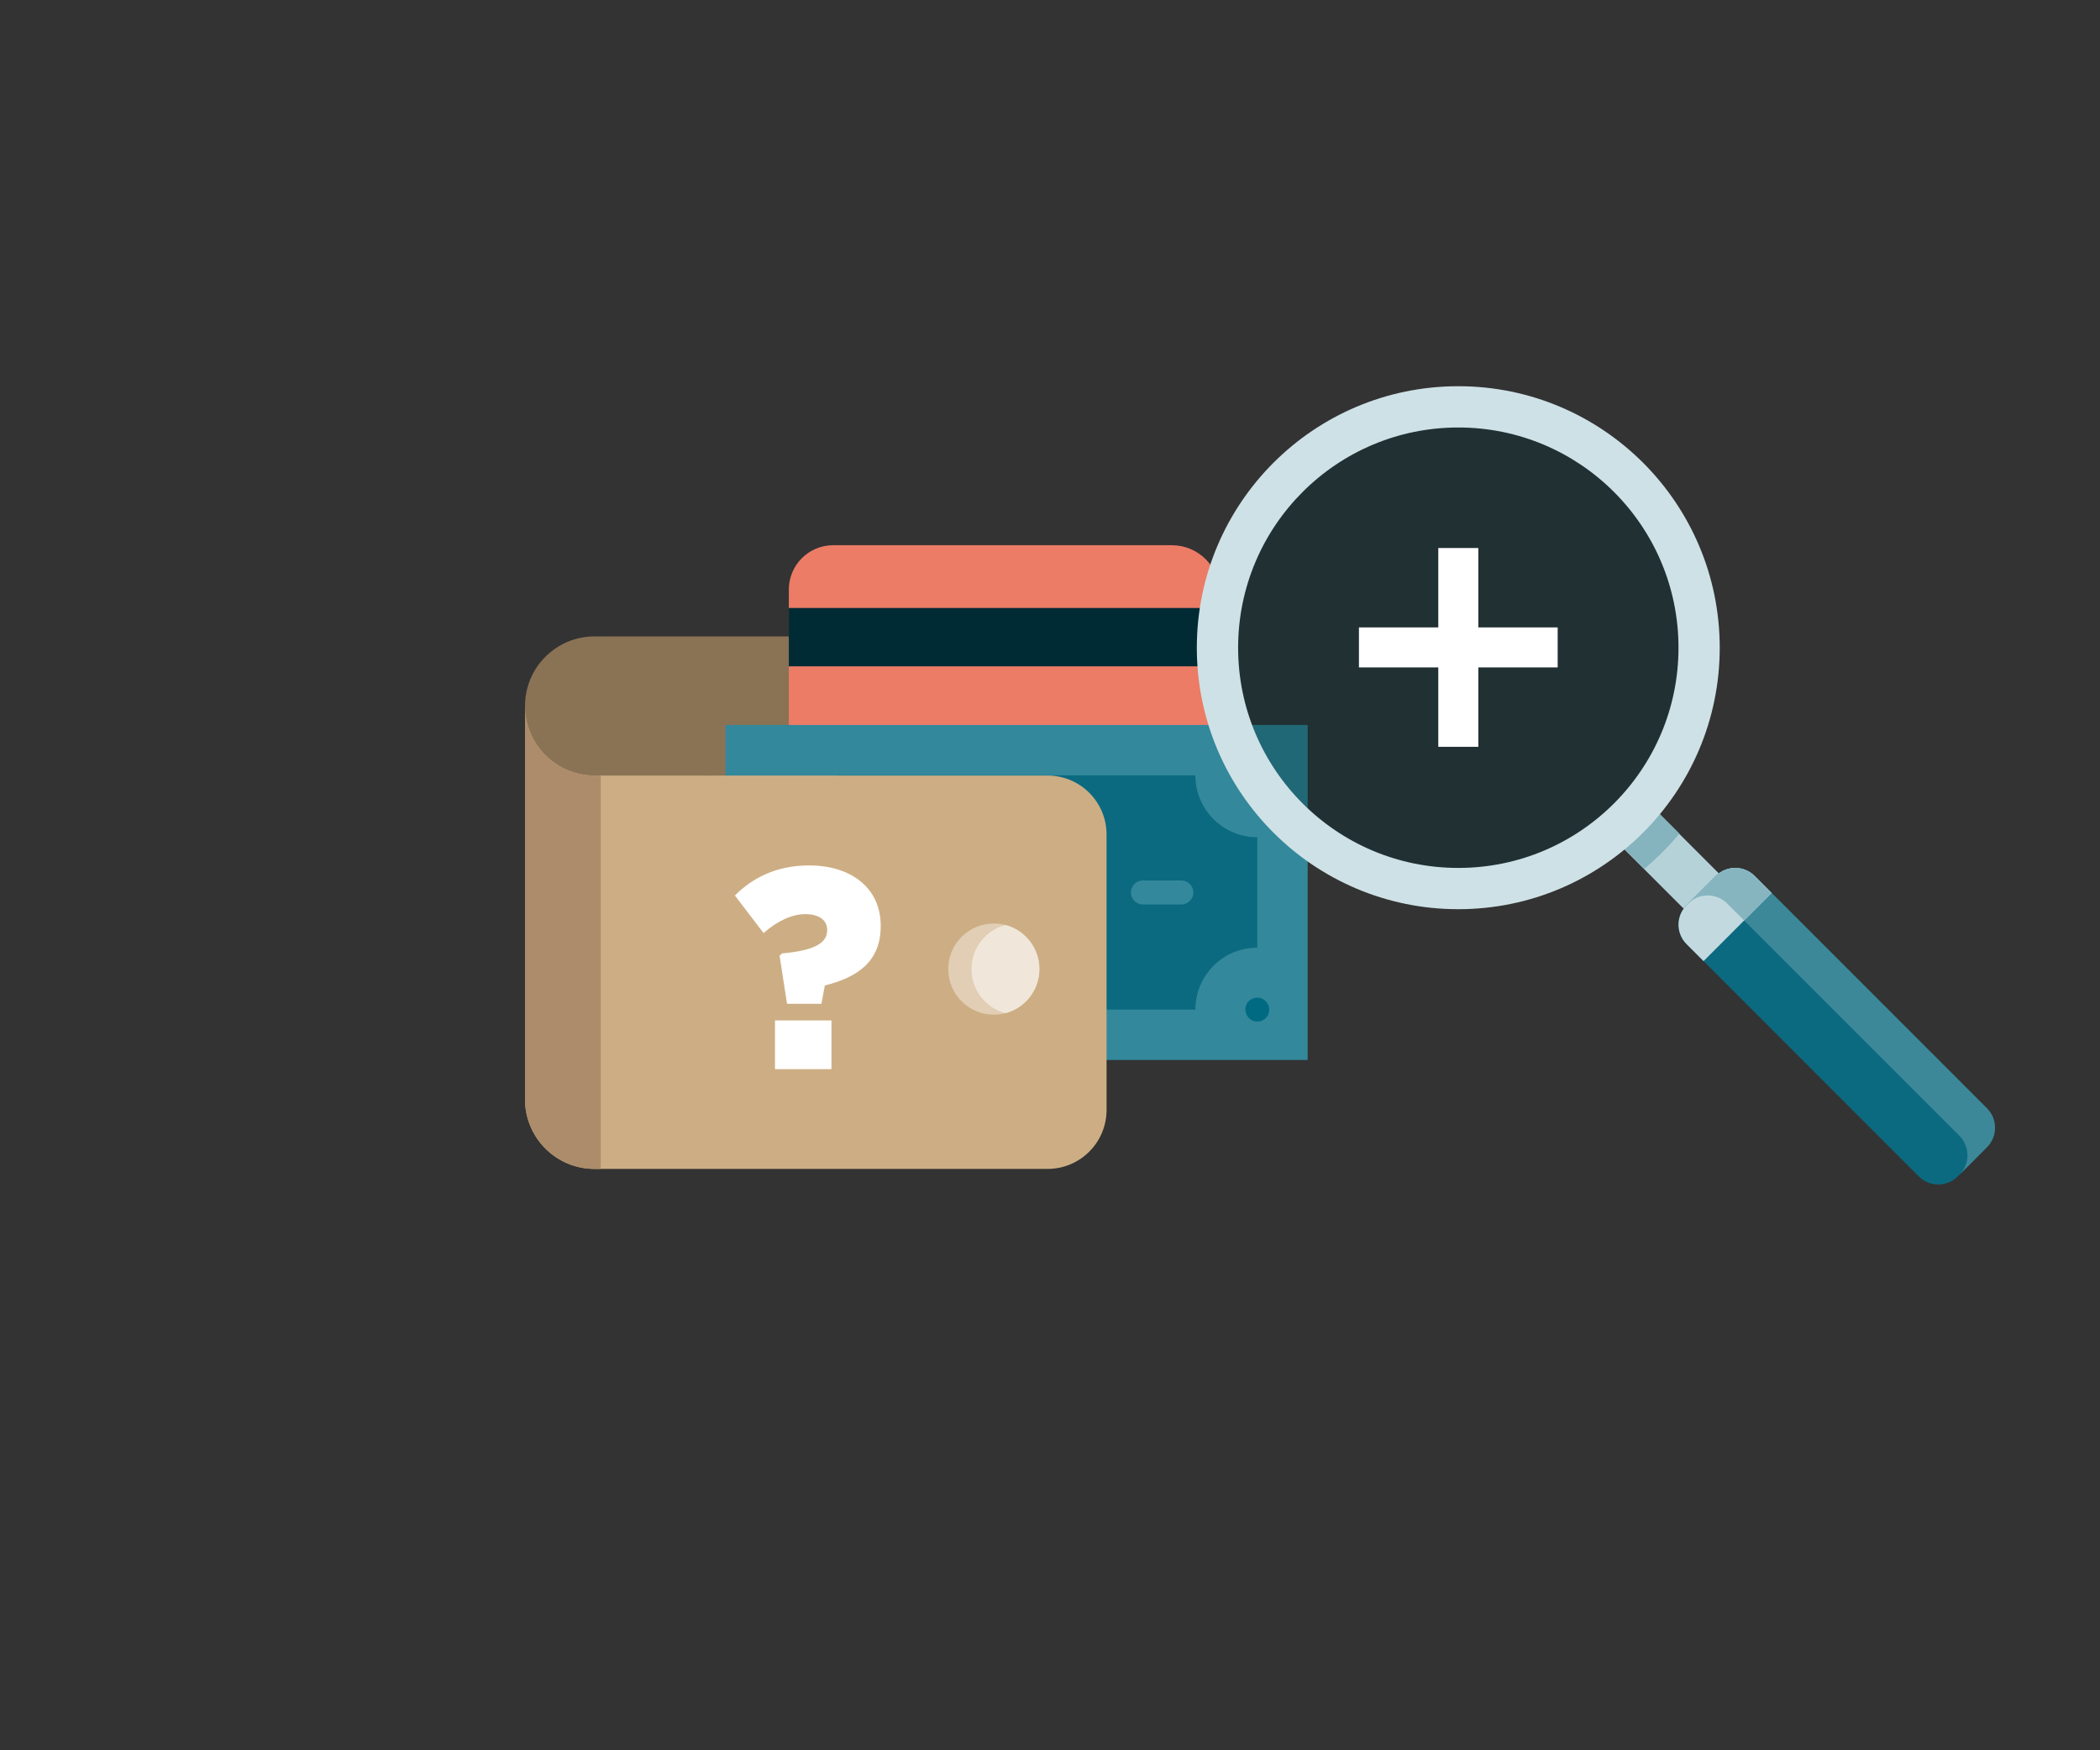 <?xml version="1.0" encoding="utf-8"?>
<!-- Generator: Adobe Illustrator 23.0.2, SVG Export Plug-In . SVG Version: 6.00 Build 0)  -->
<svg version="1.1" id="Opmaak" xmlns="http://www.w3.org/2000/svg" xmlns:xlink="http://www.w3.org/1999/xlink" x="0px" y="0px"
	 width="600px" height="500px" viewBox="0 0 600 500" style="enable-background:new 0 0 600 500;" xml:space="preserve">
<rect x="0" y="0" width="600" height="500" fill="#333333" stroke="none"/>
<style type="text/css">
	.st0{fill:none;}
	.st1{fill:#8A7255;}
	.st2{fill:#EC7C66;}
	.st3{fill:#002B35;}
	.st4{fill:#33889B;}
	.st5{fill:#0B6A80;}
	.st6{fill:#006A82;}
	.st7{fill:#CDAE84;}
	.st8{fill:#AC8C6A;}
	.st9{fill:#E1CEB5;}
	.st10{fill:#F0E7DA;}
	.st11{fill:#FFFFFF;}
	.st12{fill:#B6D2D9;}
	.st13{fill:#85B4BF;}
	.st14{opacity:0.35;fill:#002B35;}
	.st15{fill:#CEE1E6;}
	.st16{fill:#3C8899;}
	.st17{fill:#C2DADF;}
	.st18{opacity:0.97;}
</style>
<rect class="st0" width="600" height="500"/>
<path class="st1" d="M201.69,221.55l-31.82,21.72c-10.98,0-19.87-30.62-19.87-41.59c0-5.49,2.22-10.46,5.82-14.06
	c3.6-3.6,8.56-5.82,14.05-5.82h129.43c9.31,0,16.86,7.54,16.86,16.86v30.12"/>
<path class="st2" d="M334.79,155.75h-96.73c-7.01,0-12.68,5.68-12.68,12.68v54.33c0,7.01,5.68,12.68,12.68,12.68h96.73
	c7.59,0,13.74-6.15,13.74-13.74v-52.21C348.53,161.9,342.38,155.75,334.79,155.75z"/>
<path class="st3" d="M225.37,173.68h123.16v16.67H225.37V173.68z"/>
<path class="st4" d="M207.3,207.1h166.32v95.7H207.3V207.1z"/>
<path class="st5" d="M359.22,270.72v-31.54c-9.77,0-17.69-7.92-17.69-17.69H239.38c0,9.77-7.92,17.69-17.69,17.69v31.54
	c9.77,0,17.69,7.92,17.69,17.69h102.16C341.53,278.64,349.45,270.72,359.22,270.72z"/>
<path class="st4" d="M337.52,258.38h-10.97c-1.89,0-3.43-1.53-3.43-3.43c0-1.89,1.53-3.43,3.43-3.43h10.97
	c1.89,0,3.43,1.54,3.43,3.43C340.95,256.85,339.41,258.38,337.52,258.38z"/>
<path class="st6" d="M359.22,224.92c-3.01,0-4.56-3.8-2.37-5.9c0.99-0.95,2.51-1.21,3.76-0.66c1.36,0.61,2.2,2.06,2.01,3.55
	C362.41,223.61,360.94,224.92,359.22,224.92z"/>
<path class="st6" d="M359.22,291.84c-3.07,0-4.6-3.95-2.27-5.99c1.04-0.91,2.57-1.11,3.81-0.49c1.32,0.67,2.09,2.16,1.84,3.63
	C362.33,290.61,360.88,291.84,359.22,291.84z"/>
<path class="st7" d="M316.16,238.4v78.66c0,9.31-7.54,16.86-16.86,16.86H169.87c-10.98,0-19.87-8.9-19.87-19.88V201.67
	c0,10.98,8.9,19.88,19.87,19.88h129.43C308.62,221.55,316.16,229.09,316.16,238.4z"/>
<path class="st8" d="M171.65,221.55v112.38h-1.78c-10.98,0-19.87-8.9-19.87-19.88V201.67c0,10.98,8.9,19.88,19.87,19.88H171.65z"/>
<path class="st9" d="M296.97,276.84c0,6.04-4.12,11.13-9.7,12.59c-1.06,0.28-2.18,0.43-3.32,0.43c-7.19,0-13.02-5.83-13.02-13.02
	c0-7.19,5.83-13.02,13.02-13.02c1.15,0,2.26,0.15,3.32,0.43C292.86,265.71,296.97,270.8,296.97,276.84z"/>
<path class="st10" d="M296.97,276.84c0,6.04-4.12,11.13-9.7,12.59c-5.58-1.47-9.7-6.55-9.7-12.59c0-6.04,4.12-11.12,9.7-12.6
	C292.86,265.71,296.97,270.8,296.97,276.84z"/>
<g>
	<path class="st11" d="M222.74,273.01l0.74-0.66c9.5-0.82,12.85-3.11,12.85-6.55v-0.16c0-2.78-2.29-4.5-6.22-4.5
		c-3.85,0-8.02,1.96-11.95,5.4l-8.19-10.72c4.99-4.99,11.79-8.59,21.2-8.59c12.03,0,20.46,6.47,20.46,17.19v0.16
		c0,10.31-6.88,14.65-15.96,16.94l-0.98,5.24h-9.82L222.74,273.01z M221.43,291.51h16.13v13.92h-16.13V291.51z"/>
</g>
<g>
	
		<rect x="471.48" y="228.89" transform="matrix(0.707 -0.707 0.707 0.707 -34.452 410.746)" class="st12" width="14.23" height="36.14"/>
	<path class="st13" d="M470.84,229.15l-10.06,10.06l9,9c3.63-3.06,7-6.42,10.06-10.06L470.84,229.15z"/>
	<circle class="st14" cx="416.66" cy="184.69" r="68.29"/>
	<path class="st15" d="M341.95,185.03c0,41.26,33.45,74.7,74.7,74.7s74.7-33.45,74.7-74.7s-33.45-74.7-74.7-74.7
		S341.95,143.78,341.95,185.03z M353.75,185.03c0-34.74,28.16-62.91,62.91-62.91c34.74,0,62.91,28.16,62.91,62.91
		c0,34.74-28.17,62.91-62.91,62.91C381.91,247.94,353.75,219.78,353.75,185.03z"/>
	<path class="st5" d="M548.23,336.07l-66.36-66.36c-3.07-3.07-3.07-8.05,0-11.12l8.34-8.34c3.07-3.07,8.05-3.07,11.12,0l66.36,66.36
		c3.07,3.07,3.07,8.05,0,11.12l-8.34,8.34C556.28,339.14,551.31,339.14,548.23,336.07z"/>
	<path class="st16" d="M559.84,335.59l7.86-7.86c3.07-3.07,3.07-8.05,0-11.12l-66.36-66.36c-3.07-3.07-8.05-3.07-11.12,0l-8.34,8.34
		c0,0-0.01,0.01-0.01,0.01l0.49-0.49c3.07-3.07,8.05-3.07,11.12,0l66.36,66.36C562.9,327.54,562.9,332.52,559.84,335.59z"/>
	<path class="st17" d="M506.18,255.09l-4.84-4.84c-3.07-3.07-8.05-3.07-11.12,0l-8.34,8.34c-3.07,3.07-3.07,8.05,0,11.12l4.85,4.85
		L506.18,255.09z"/>
	<g class="st18">
		<path class="st13" d="M506.18,255.09l-4.84-4.84c-3.07-3.07-8.05-3.07-11.12,0l-8.34,8.34c0,0,0,0.01-0.01,0.01l0.49-0.49
			c3.07-3.07,8.05-3.07,11.12,0l4.84,4.84L506.18,255.09z"/>
	</g>
</g>
<polygon class="st11" points="445.05,179.23 422.38,179.23 422.38,156.55 410.94,156.55 410.94,179.23 388.27,179.23 388.27,190.66 
	410.94,190.66 410.94,213.34 422.38,213.34 422.38,190.66 445.05,190.66 "/>
</svg>
